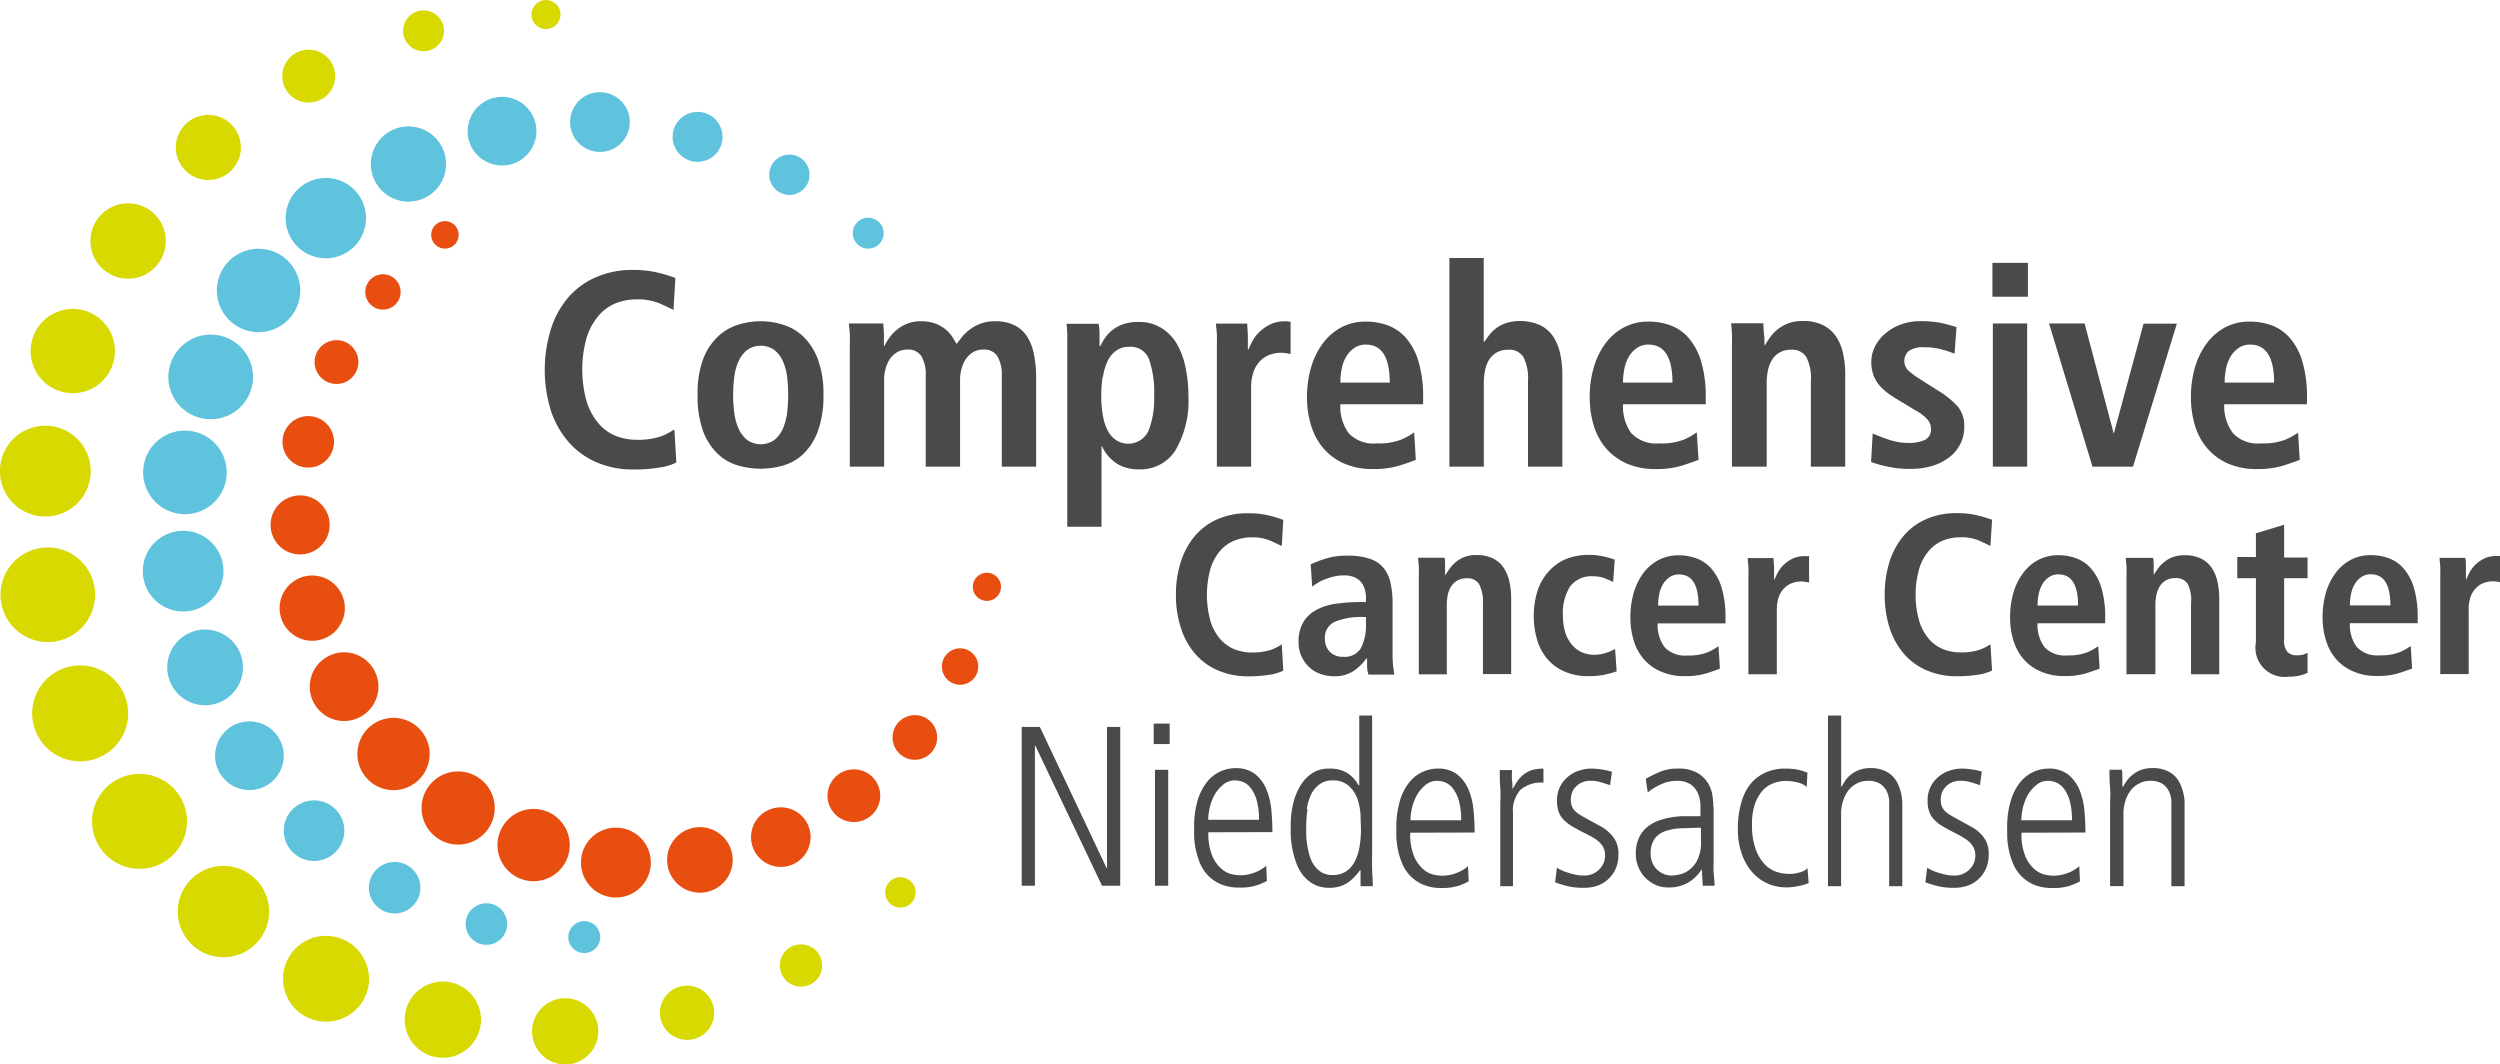 <svg id="Logo-CCC-N" xmlns="http://www.w3.org/2000/svg" viewBox="0 0 291.28 124"><defs><style>.cls-1{fill:#d7d900;}.cls-2{fill:#60c3dd;}.cls-3{fill:#e74e0f;}.cls-4{fill:#4a4a49;}</style></defs><g id="Logo-CCC-N-2" data-name="Logo-CCC-N"><path class="cls-1" d="M600.33,555.23a1.77,1.77,0,1,1,.93-2.31,1.76,1.76,0,0,1-.93,2.31Z" transform="translate(-494.72 -449.63)"/><path class="cls-1" d="M589,564.39a2.46,2.46,0,1,1,1.31-3.23,2.45,2.45,0,0,1-1.31,3.23Z" transform="translate(-494.72 -449.63)"/><path class="cls-1" d="M576,570.54a3.16,3.16,0,1,1,1.68-4.15,3.16,3.16,0,0,1-1.68,4.15Z" transform="translate(-494.72 -449.63)"/><path class="cls-1" d="M562.12,573.33a3.86,3.86,0,1,1,2-5.06,3.87,3.87,0,0,1-2,5.06Z" transform="translate(-494.72 -449.63)"/><path class="cls-1" d="M548.05,572.52a4.44,4.44,0,1,1,2.35-5.83,4.43,4.43,0,0,1-2.35,5.83Z" transform="translate(-494.72 -449.63)"/><path class="cls-1" d="M534.7,568.25a5,5,0,1,1,2.62-6.5,4.95,4.95,0,0,1-2.62,6.5Z" transform="translate(-494.72 -449.63)"/><path class="cls-1" d="M522.82,560.74a5.32,5.32,0,1,1,2.82-7,5.31,5.31,0,0,1-2.82,7Z" transform="translate(-494.72 -449.63)"/><path class="cls-1" d="M513.14,550.42a5.53,5.53,0,1,1,2.93-7.25,5.54,5.54,0,0,1-2.93,7.25Z" transform="translate(-494.72 -449.63)"/><path class="cls-1" d="M506.21,537.91a5.59,5.59,0,1,1,3-7.34,5.59,5.59,0,0,1-3,7.34Z" transform="translate(-494.72 -449.63)"/><path class="cls-1" d="M502.44,524a5.51,5.51,0,1,1,2.92-7.23,5.52,5.52,0,0,1-2.92,7.23Z" transform="translate(-494.72 -449.63)"/><path class="cls-1" d="M502.07,509.39a5.29,5.29,0,1,1,2.8-6.93,5.29,5.29,0,0,1-2.8,6.93Z" transform="translate(-494.72 -449.63)"/><path class="cls-1" d="M505.12,495.05a4.91,4.91,0,1,1,2.6-6.44,4.91,4.91,0,0,1-2.6,6.44Z" transform="translate(-494.72 -449.63)"/><path class="cls-1" d="M511.36,481.75a4.39,4.39,0,1,1,2.33-5.75,4.39,4.39,0,0,1-2.33,5.75Z" transform="translate(-494.72 -449.63)"/><path class="cls-1" d="M520.47,470.3a3.79,3.79,0,1,1,2-5,3.79,3.79,0,0,1-2,5Z" transform="translate(-494.72 -449.63)"/><path class="cls-1" d="M531.9,461.33a3.08,3.08,0,1,1,1.64-4,3.07,3.07,0,0,1-1.64,4Z" transform="translate(-494.72 -449.63)"/><path class="cls-1" d="M545,455.41a2.38,2.38,0,1,1,1.26-3.12,2.37,2.37,0,0,1-1.26,3.12Z" transform="translate(-494.72 -449.63)"/><path class="cls-1" d="M559,452.88a1.69,1.69,0,1,1,.89-2.22,1.7,1.7,0,0,1-.89,2.22Z" transform="translate(-494.72 -449.63)"/><path class="cls-2" d="M562.29,560.13a1.41,1.41,0,1,1,1-2.63,1.41,1.41,0,1,1-1,2.63Z" transform="translate(-494.72 -449.63)"/><path class="cls-2" d="M562.29,560.13l.16-.41a1,1,0,1,1,1.25-.56,1,1,0,0,1-1.25.56l-.16.41-.16.42a1.86,1.86,0,1,0-1.07-2.4,1.85,1.85,0,0,0,1.07,2.4l.16-.42Z" transform="translate(-494.72 -449.63)"/><path class="cls-2" d="M550.68,559.13a2,2,0,1,1,2.55-1.13,2,2,0,0,1-2.55,1.13Z" transform="translate(-494.72 -449.63)"/><path class="cls-2" d="M550.68,559.13l.16-.41a1.53,1.53,0,1,1,2-.88,1.53,1.53,0,0,1-2,.88l-.16.41-.16.42a2.42,2.42,0,1,0-1.39-3.12,2.43,2.43,0,0,0,1.39,3.12l.16-.42Z" transform="translate(-494.72 -449.63)"/><path class="cls-2" d="M539.76,555.44A2.53,2.53,0,1,1,543,554a2.54,2.54,0,0,1-3.28,1.46Z" transform="translate(-494.72 -449.63)"/><path class="cls-2" d="M539.76,555.44l.16-.42a2.09,2.09,0,1,1,2.7-1.2,2.09,2.09,0,0,1-2.7,1.2l-.16.42-.16.41a3,3,0,1,0-1.71-3.84,3,3,0,0,0,1.71,3.84l.16-.41Z" transform="translate(-494.72 -449.63)"/><path class="cls-2" d="M530.18,549.29a3.09,3.09,0,1,1,4-1.78,3.09,3.09,0,0,1-4,1.78Z" transform="translate(-494.72 -449.63)"/><path class="cls-2" d="M530.18,549.29l.15-.41a2.65,2.65,0,1,1,3.42-1.52,2.66,2.66,0,0,1-3.42,1.52l-.15.41-.16.41a3.53,3.53,0,1,0-2-4.56,3.53,3.53,0,0,0,2,4.56l.16-.41Z" transform="translate(-494.72 -449.63)"/><path class="cls-2" d="M522.52,541a3.56,3.56,0,1,1,4.59-2,3.55,3.55,0,0,1-4.59,2Z" transform="translate(-494.72 -449.63)"/><path class="cls-2" d="M522.52,541l.15-.41a3.12,3.12,0,1,1,4-1.79,3.13,3.13,0,0,1-4,1.79l-.15.41-.16.42a4,4,0,1,0-2.31-5.18,4,4,0,0,0,2.31,5.18l.16-.42Z" transform="translate(-494.72 -449.63)"/><path class="cls-2" d="M517.19,531.1a4,4,0,1,1,5.13-2.29,4,4,0,0,1-5.13,2.29Z" transform="translate(-494.72 -449.63)"/><path class="cls-2" d="M517.19,531.1l.16-.42a3.52,3.52,0,1,1,4.56-2,3.53,3.53,0,0,1-4.56,2l-.16.42-.15.41a4.41,4.41,0,1,0-2.54-5.7,4.42,4.42,0,0,0,2.54,5.7l.15-.41Z" transform="translate(-494.72 -449.63)"/><path class="cls-2" d="M514.53,520.15a4.26,4.26,0,1,1,5.5-2.45,4.26,4.26,0,0,1-5.5,2.45Z" transform="translate(-494.72 -449.63)"/><path class="cls-2" d="M514.53,520.15l.16-.41a3.82,3.82,0,1,1,2.92-.08,3.81,3.81,0,0,1-2.92.08l-.16.41-.16.41a4.7,4.7,0,1,0-2.7-6.07,4.7,4.7,0,0,0,2.7,6.07l.16-.41Z" transform="translate(-494.72 -449.63)"/><path class="cls-2" d="M514.69,508.81a4.43,4.43,0,1,1,5.73-2.55,4.43,4.43,0,0,1-5.73,2.55Z" transform="translate(-494.72 -449.63)"/><path class="cls-2" d="M514.69,508.81l.16-.42a4,4,0,0,1-2.22-2.1,4,4,0,0,1,5.08-5.35,4,4,0,0,1-2.86,7.45l-.16.42-.16.41a4.87,4.87,0,1,0-2.81-6.3,4.88,4.88,0,0,0,2.81,6.3l.16-.41Z" transform="translate(-494.72 -449.63)"/><path class="cls-2" d="M517.66,497.74a4.49,4.49,0,1,1,5.8-2.58,4.5,4.5,0,0,1-5.8,2.58Z" transform="translate(-494.72 -449.63)"/><path class="cls-2" d="M517.66,497.74l.16-.42a4,4,0,1,1,3.1-.08,4.05,4.05,0,0,1-3.1.08l-.16.42-.15.41a4.93,4.93,0,1,0-2.84-6.37,4.91,4.91,0,0,0,2.84,6.37l.15-.41Z" transform="translate(-494.72 -449.63)"/><path class="cls-2" d="M523.25,487.59a4.42,4.42,0,1,1,5.72-2.54,4.42,4.42,0,0,1-5.72,2.54Z" transform="translate(-494.72 -449.63)"/><path class="cls-2" d="M523.25,487.59l.16-.41a4,4,0,1,1,5.06-5.33,4,4,0,0,1-2,5.25,4,4,0,0,1-3.05.08l-.16.41-.16.42a4.86,4.86,0,1,0-2.79-6.29,4.87,4.87,0,0,0,2.79,6.29l.16-.42Z" transform="translate(-494.72 -449.63)"/><path class="cls-2" d="M531.15,479a4.24,4.24,0,1,1,5.48-2.44,4.23,4.23,0,0,1-5.48,2.44Z" transform="translate(-494.72 -449.63)"/><path class="cls-2" d="M531.15,479l.16-.41a3.8,3.8,0,0,1,2.72-7.09,3.8,3.8,0,0,1-2.72,7.09l-.16.41-.15.41a4.68,4.68,0,1,0-2.7-6,4.67,4.67,0,0,0,2.7,6l.15-.41Z" transform="translate(-494.72 -449.63)"/><path class="cls-2" d="M540.9,472.42a3.94,3.94,0,1,1,5.09-2.27,3.94,3.94,0,0,1-5.09,2.27Z" transform="translate(-494.72 -449.63)"/><path class="cls-2" d="M540.9,472.42l.15-.42a3.49,3.49,0,1,1,4.52-2,3.5,3.5,0,0,1-4.52,2l-.15.42-.16.41a4.38,4.38,0,1,0-2.52-5.66,4.38,4.38,0,0,0,2.52,5.66l.16-.41Z" transform="translate(-494.72 -449.63)"/><path class="cls-2" d="M551.91,468.22a3.51,3.51,0,1,1,4.54-2,3.52,3.52,0,0,1-4.54,2Z" transform="translate(-494.72 -449.63)"/><path class="cls-2" d="M551.91,468.22l.16-.41a3.07,3.07,0,1,1,4-1.77,3.07,3.07,0,0,1-4,1.77l-.16.41-.16.41a4,4,0,1,0-2.28-5.11,3.95,3.95,0,0,0,2.28,5.11l.16-.41Z" transform="translate(-494.72 -449.63)"/><path class="cls-2" d="M563.53,466.69a3,3,0,1,1,3.93-1.75,3,3,0,0,1-3.93,1.75Z" transform="translate(-494.72 -449.63)"/><path class="cls-2" d="M563.53,466.69l.16-.41a2.6,2.6,0,1,1,3.35-1.49,2.6,2.6,0,0,1-3.35,1.49l-.16.41-.16.41a3.48,3.48,0,1,0-2-4.49,3.48,3.48,0,0,0,2,4.49l.16-.41Z" transform="translate(-494.72 -449.63)"/><path class="cls-2" d="M575.12,467.89a2.47,2.47,0,1,1,3.19-1.42,2.48,2.48,0,0,1-3.19,1.42Z" transform="translate(-494.72 -449.63)"/><path class="cls-2" d="M575.12,467.89l.16-.42a2,2,0,1,1,2.62-1.16,2,2,0,0,1-2.62,1.16l-.16.42-.16.41a2.91,2.91,0,1,0-1.68-3.77A2.91,2.91,0,0,0,575,468.3l.16-.41Z" transform="translate(-494.72 -449.63)"/><path class="cls-2" d="M586,471.76a1.91,1.91,0,1,1,2.47-1.09,1.91,1.91,0,0,1-2.47,1.09Z" transform="translate(-494.72 -449.63)"/><path class="cls-2" d="M586,471.76l.16-.41a1.47,1.47,0,1,1,1.89-.84,1.47,1.47,0,0,1-1.89.84l-.16.41-.16.42a2.35,2.35,0,1,0-1.35-3,2.35,2.35,0,0,0,1.35,3l.16-.42Z" transform="translate(-494.72 -449.63)"/><path class="cls-2" d="M595.43,478.08a1.36,1.36,0,1,1,1.75-.78,1.36,1.36,0,0,1-1.75.78Z" transform="translate(-494.72 -449.63)"/><path class="cls-2" d="M595.43,478.08l.16-.42a.91.91,0,1,1,1.18-.52.92.92,0,0,1-1.18.52l-.16.42-.16.41a1.8,1.8,0,0,0,1.29-3.36,1.8,1.8,0,1,0-1.29,3.36l.16-.41Z" transform="translate(-494.72 -449.63)"/><path class="cls-3" d="M610.73,518.64a1.2,1.2,0,1,1-2-1.28,1.2,1.2,0,0,1,2,1.28Z" transform="translate(-494.72 -449.63)"/><path class="cls-3" d="M610.73,518.64l-.38-.24a.75.75,0,0,1-1.05.24.76.76,0,1,1,1.05-.24l.38.24.37.23a1.64,1.64,0,1,0-2.27.52,1.65,1.65,0,0,0,2.27-.52l-.37-.23Z" transform="translate(-494.72 -449.63)"/><path class="cls-3" d="M608,528.18a1.68,1.68,0,1,1-.53-2.32,1.68,1.68,0,0,1,.53,2.32Z" transform="translate(-494.72 -449.63)"/><path class="cls-3" d="M608,528.18l-.37-.24a1.24,1.24,0,1,1-.39-1.7,1.25,1.25,0,0,1,.39,1.7l.37.24.38.23a2.12,2.12,0,1,0-2.92.68,2.11,2.11,0,0,0,2.92-.68l-.38-.23Z" transform="translate(-494.72 -449.63)"/><path class="cls-3" d="M603.14,536.7a2.16,2.16,0,1,1-.68-3,2.16,2.16,0,0,1,.68,3Z" transform="translate(-494.72 -449.63)"/><path class="cls-3" d="M603.14,536.7l-.37-.23a1.72,1.72,0,1,1-.55-2.37,1.73,1.73,0,0,1,.55,2.37l.37.23.38.23a2.6,2.6,0,1,0-3.58.83,2.6,2.6,0,0,0,3.58-.83l-.38-.23Z" transform="translate(-494.72 -449.63)"/><path class="cls-3" d="M596.45,543.71a2.63,2.63,0,1,1-.84-3.62,2.63,2.63,0,0,1,.84,3.62Z" transform="translate(-494.72 -449.63)"/><path class="cls-3" d="M596.45,543.71l-.38-.23a2.19,2.19,0,1,1-.69-3,2.19,2.19,0,0,1,.69,3l.38.23.37.24a3.07,3.07,0,1,0-4.23,1,3.08,3.08,0,0,0,4.23-1l-.37-.24Z" transform="translate(-494.72 -449.63)"/><path class="cls-3" d="M588.27,548.77a3,3,0,1,1-1-4.18,3,3,0,0,1,1,4.18Z" transform="translate(-494.72 -449.63)"/><path class="cls-3" d="M588.27,548.77l-.38-.24a2.59,2.59,0,1,1-.82-3.56,2.59,2.59,0,0,1,.82,3.56l.38.24.37.23a3.47,3.47,0,1,0-4.78,1.11,3.47,3.47,0,0,0,4.78-1.11l-.37-.23Z" transform="translate(-494.72 -449.63)"/><path class="cls-3" d="M579.13,551.61a3.38,3.38,0,1,1-1.07-4.66,3.37,3.37,0,0,1,1.07,4.66Z" transform="translate(-494.72 -449.63)"/><path class="cls-3" d="M579.13,551.61l-.37-.24a2.94,2.94,0,1,1-.94-4,2.95,2.95,0,0,1,.94,4l.37.24.38.23a3.82,3.82,0,1,0-5.27,1.22,3.83,3.83,0,0,0,5.27-1.22l-.38-.23Z" transform="translate(-494.72 -449.63)"/><path class="cls-3" d="M569.55,552.06a3.63,3.63,0,1,1-1.15-5,3.63,3.63,0,0,1,1.15,5Z" transform="translate(-494.72 -449.63)"/><path class="cls-3" d="M569.55,552.06l-.37-.24a3.18,3.18,0,1,1-1-4.39,3.19,3.19,0,0,1,1,4.39l.37.24.38.23a4.07,4.07,0,1,0-5.61,1.29,4.07,4.07,0,0,0,5.61-1.29l-.38-.23Z" transform="translate(-494.72 -449.63)"/><path class="cls-3" d="M560.1,550.08a3.77,3.77,0,1,1-1.2-5.2,3.77,3.77,0,0,1,1.2,5.2Z" transform="translate(-494.72 -449.63)"/><path class="cls-3" d="M560.1,550.08l-.38-.23a3.33,3.33,0,1,1-1.06-4.6,3.33,3.33,0,0,1,1.06,4.6l.38.23.37.23a4.21,4.21,0,1,0-5.81,1.35,4.21,4.21,0,0,0,5.81-1.35l-.37-.23Z" transform="translate(-494.72 -449.63)"/><path class="cls-3" d="M551.33,545.79a3.82,3.82,0,1,1-1.21-5.26,3.81,3.81,0,0,1,1.21,5.26Z" transform="translate(-494.72 -449.63)"/><path class="cls-3" d="M551.33,545.79l-.38-.23a3.37,3.37,0,1,1-1.07-4.65,3.37,3.37,0,0,1,1.07,4.65l.38.23.38.24a4.26,4.26,0,1,0-5.88,1.35,4.26,4.26,0,0,0,5.88-1.35l-.38-.24Z" transform="translate(-494.72 -449.63)"/><path class="cls-3" d="M543.76,539.48a3.76,3.76,0,1,1-1.2-5.19,3.77,3.77,0,0,1,1.2,5.19Z" transform="translate(-494.72 -449.63)"/><path class="cls-3" d="M543.76,539.48l-.37-.24a3.32,3.32,0,1,1-1.06-4.58,3.33,3.33,0,0,1,1.06,4.58l.37.24.38.23a4.21,4.21,0,1,0-5.8,1.34,4.21,4.21,0,0,0,5.8-1.34l-.38-.23Z" transform="translate(-494.72 -449.63)"/><path class="cls-3" d="M537.85,531.47a3.61,3.61,0,1,1-1.14-5,3.6,3.6,0,0,1,1.14,5Z" transform="translate(-494.72 -449.63)"/><path class="cls-3" d="M537.85,531.47l-.37-.23a3.16,3.16,0,1,1-1-4.36,3.17,3.17,0,0,1,1,4.36l.37.23.38.24a4,4,0,1,0-5.58,1.29,4,4,0,0,0,5.58-1.29l-.38-.24Z" transform="translate(-494.72 -449.63)"/><path class="cls-3" d="M533.94,522.27a3.35,3.35,0,1,1-1.06-4.63,3.35,3.35,0,0,1,1.06,4.63Z" transform="translate(-494.72 -449.63)"/><path class="cls-3" d="M533.94,522.27l-.37-.24a2.91,2.91,0,1,1-.93-4,2.92,2.92,0,0,1,.93,4l.37.24.38.23a3.8,3.8,0,1,0-5.23,1.21,3.79,3.79,0,0,0,5.23-1.21l-.38-.23Z" transform="translate(-494.72 -449.63)"/><path class="cls-3" d="M532.22,512.38a3,3,0,1,1-1-4.12,3,3,0,0,1,1,4.12Z" transform="translate(-494.72 -449.63)"/><path class="cls-3" d="M532.22,512.38l-.37-.23a2.55,2.55,0,1,1-.81-3.52,2.57,2.57,0,0,1,.81,3.52l.37.23.38.24a3.44,3.44,0,1,0-4.73,1.09,3.45,3.45,0,0,0,4.73-1.09l-.38-.24Z" transform="translate(-494.72 -449.63)"/><path class="cls-3" d="M532.84,502.42a2.59,2.59,0,1,1-.83-3.57,2.59,2.59,0,0,1,.83,3.57Z" transform="translate(-494.72 -449.63)"/><path class="cls-3" d="M532.84,502.42l-.38-.24a2.14,2.14,0,1,1-.68-2.95,2.14,2.14,0,0,1,.68,2.95l.38.24.37.23a3,3,0,1,0-4.17,1,3,3,0,0,0,4.17-1l-.37-.23Z" transform="translate(-494.72 -449.63)"/><path class="cls-3" d="M535.72,492.93a2.1,2.1,0,1,1-.67-2.9,2.1,2.1,0,0,1,.67,2.9Z" transform="translate(-494.72 -449.63)"/><path class="cls-3" d="M535.72,492.93l-.38-.23a1.66,1.66,0,1,1-.53-2.3,1.66,1.66,0,0,1,.53,2.3l.38.23.37.23a2.55,2.55,0,1,0-3.51.82,2.54,2.54,0,0,0,3.51-.82l-.37-.23Z" transform="translate(-494.72 -449.63)"/><path class="cls-3" d="M540.72,484.5a1.63,1.63,0,1,1-.52-2.24,1.62,1.62,0,0,1,.52,2.24Z" transform="translate(-494.72 -449.63)"/><path class="cls-3" d="M540.72,484.5l-.38-.24a1.18,1.18,0,1,1-.37-1.63,1.19,1.19,0,0,1,.37,1.63l.38.24.37.23a2.06,2.06,0,1,0-2.85.66,2.07,2.07,0,0,0,2.85-.66l-.37-.23Z" transform="translate(-494.72 -449.63)"/><path class="cls-3" d="M547.53,477.61a1.15,1.15,0,1,1-.37-1.59,1.15,1.15,0,0,1,.37,1.59Z" transform="translate(-494.72 -449.63)"/><path class="cls-3" d="M547.53,477.61l-.37-.23a.71.71,0,0,1-1,.22.7.7,0,0,1-.23-1,.71.71,0,0,1,1-.22.72.72,0,0,1,.23,1l.37.23.38.24a1.6,1.6,0,1,0-2.2.5,1.6,1.6,0,0,0,2.2-.5l-.38-.24Z" transform="translate(-494.72 -449.63)"/><path class="cls-4" d="M573.19,499.71a6.13,6.13,0,0,1-1.72.84,8.34,8.34,0,0,1-2.55.32,6.66,6.66,0,0,1-2.45-.45,5.23,5.23,0,0,1-2-1.44,7.32,7.32,0,0,1-1.39-2.54,13.78,13.78,0,0,1,0-7.5,7.32,7.32,0,0,1,1.39-2.54,5.23,5.23,0,0,1,2-1.44,6.66,6.66,0,0,1,2.45-.45,6.49,6.49,0,0,1,2.6.45c.68.3,1.24.56,1.67.78l.22-3.72a14.85,14.85,0,0,0-1.95-.6,12.18,12.18,0,0,0-3.06-.34A10.4,10.4,0,0,0,564,482a8.84,8.84,0,0,0-3.2,2.44,10.65,10.65,0,0,0-1.94,3.69,16.13,16.13,0,0,0,0,9.2,10.58,10.58,0,0,0,2,3.67,9.07,9.07,0,0,0,3.24,2.44,10.65,10.65,0,0,0,4.53.89,17.49,17.49,0,0,0,2.89-.22,6.42,6.42,0,0,0,2-.59l-.22-3.78Zm7.08-6.15a6.28,6.28,0,0,1,.5-1.84,3.58,3.58,0,0,1,1-1.31,2.76,2.76,0,0,1,3.17,0,3.43,3.43,0,0,1,1,1.31,6.61,6.61,0,0,1,.49,1.84,17.91,17.91,0,0,1,0,4.14,6.85,6.85,0,0,1-.49,1.86,3.43,3.43,0,0,1-1,1.33,2.76,2.76,0,0,1-3.17,0,3.57,3.57,0,0,1-1-1.33,6.51,6.51,0,0,1-.5-1.86,16.55,16.55,0,0,1,0-4.14Zm-3.61,6.36a7,7,0,0,0,1.74,2.64,5.71,5.71,0,0,0,2.37,1.32,9.39,9.39,0,0,0,5.15,0,5.61,5.61,0,0,0,2.36-1.32,7.11,7.11,0,0,0,1.71-2.64,11.77,11.77,0,0,0,.67-4.29,11.4,11.4,0,0,0-.67-4.2,7.1,7.1,0,0,0-1.71-2.62,5.93,5.93,0,0,0-2.36-1.36,8.7,8.7,0,0,0-5.15,0,6,6,0,0,0-2.37,1.36,7,7,0,0,0-1.74,2.62,11.42,11.42,0,0,0-.66,4.2,11.79,11.79,0,0,0,.66,4.29ZM593.73,504h4V493.89a4.91,4.91,0,0,1,.18-1.33,3.78,3.78,0,0,1,.51-1.13,2.76,2.76,0,0,1,.85-.78,2.32,2.32,0,0,1,1.18-.29,1.79,1.79,0,0,1,1.63.78,4.36,4.36,0,0,1,.5,2.33V504h4V493.89a4.91,4.91,0,0,1,.18-1.33,3.56,3.56,0,0,1,.52-1.13,2.61,2.61,0,0,1,.84-.78,2.34,2.34,0,0,1,1.18-.29,1.79,1.79,0,0,1,1.63.78,4.26,4.26,0,0,1,.51,2.33V504h4V493.69a13.63,13.63,0,0,0-.25-2.75,5.83,5.83,0,0,0-.79-2.08,3.77,3.77,0,0,0-1.47-1.33,5.06,5.06,0,0,0-2.28-.47,4.68,4.68,0,0,0-1.63.26,4.78,4.78,0,0,0-1.23.65,5.09,5.09,0,0,0-.93.85c-.25.32-.48.61-.68.89-.12-.21-.29-.48-.48-.79a3.83,3.83,0,0,0-.76-.87,4.44,4.44,0,0,0-1.18-.7,4.84,4.84,0,0,0-1.78-.29,4,4,0,0,0-1.55.28,4.35,4.35,0,0,0-1.18.68,4.51,4.51,0,0,0-.88.92,6,6,0,0,0-.6,1h-.06c0-.43,0-.87,0-1.31s-.06-.88-.08-1.31h-4c0,.3.07.68.1,1.13s0,1,0,1.59V504Zm25.33,7h4v-9.38h.06a4.69,4.69,0,0,0,.6,1,5.2,5.2,0,0,0,.89.86,4.17,4.17,0,0,0,1.21.61,5.26,5.26,0,0,0,1.61.23,4.84,4.84,0,0,0,4.25-2.23,11.42,11.42,0,0,0,1.5-6.38,15.25,15.25,0,0,0-.34-3.3,8.89,8.89,0,0,0-1-2.71,5.47,5.47,0,0,0-1.81-1.86,4.92,4.92,0,0,0-2.67-.7,5.45,5.45,0,0,0-1.7.24,4.4,4.4,0,0,0-1.26.65,4.07,4.07,0,0,0-.89.92,6,6,0,0,0-.58,1h-.1c0-.56,0-1.07,0-1.54a8.89,8.89,0,0,0-.1-1.05h-3.75q.06.45.09,1.2c0,.49,0,1,0,1.65V511Zm4.17-17.47a6.78,6.78,0,0,1,.53-1.81,3.21,3.21,0,0,1,1-1.23,2.46,2.46,0,0,1,1.49-.45,2.29,2.29,0,0,1,2.34,1.42,11.91,11.91,0,0,1,.6,4.37,10.05,10.05,0,0,1-.66,4,2.6,2.6,0,0,1-3.77,1.08,3,3,0,0,1-1-1.16,6.07,6.07,0,0,1-.55-1.76,13,13,0,0,1-.18-2.25,14,14,0,0,1,.16-2.2ZM636.49,504h4v-9.12a5.56,5.56,0,0,1,.31-2,3.43,3.43,0,0,1,.81-1.26,3.1,3.1,0,0,1,1.12-.68,3.79,3.79,0,0,1,1.23-.21,4.63,4.63,0,0,1,1.13.16v-3.75l-.33-.07a1.83,1.83,0,0,0-.35,0,3.71,3.71,0,0,0-1.65.34,4.58,4.58,0,0,0-1.23.83,4.17,4.17,0,0,0-.84,1.06,9.34,9.34,0,0,0-.52,1.07h-.06c0-.49,0-1,0-1.52s-.06-1-.08-1.52h-3.63c0,.37.08.79.1,1.26s0,1,0,1.49V504Zm23-4a7.75,7.75,0,0,1-1.54.86,7.24,7.24,0,0,1-2.83.43,3.94,3.94,0,0,1-3.28-1.21,5.26,5.26,0,0,1-.95-3.35h9.64V496a14.3,14.3,0,0,0-.54-4.26,7.36,7.36,0,0,0-1.45-2.73,5.29,5.29,0,0,0-2.12-1.47,7.44,7.44,0,0,0-2.56-.44,6,6,0,0,0-2.88.68,6.43,6.43,0,0,0-2.15,1.88,8.8,8.8,0,0,0-1.36,2.8,12.34,12.34,0,0,0-.47,3.47,11,11,0,0,0,.46,3.21,7.38,7.38,0,0,0,1.39,2.65,6.73,6.73,0,0,0,2.39,1.81,8.15,8.15,0,0,0,3.46.68,10.1,10.1,0,0,0,3.09-.41q1.25-.4,1.89-.66l-.19-3.17Zm-8.6-5.79a8.09,8.09,0,0,1,.16-1.62,4.15,4.15,0,0,1,.53-1.42,3.22,3.22,0,0,1,.94-1,2.3,2.3,0,0,1,1.34-.39c1.86,0,2.78,1.48,2.78,4.43ZM663.6,504h4v-9.7a7.49,7.49,0,0,1,.15-1.53,3.69,3.69,0,0,1,.48-1.24,2.47,2.47,0,0,1,.89-.84,2.64,2.64,0,0,1,1.33-.31,1.92,1.92,0,0,1,1.76.84,5.37,5.37,0,0,1,.54,2.78v10h4V493.24a10.72,10.72,0,0,0-.25-2.38,5.87,5.87,0,0,0-.8-2,3.9,3.9,0,0,0-1.53-1.34,5.77,5.77,0,0,0-3.94-.26,4.13,4.13,0,0,0-1.15.58,4.31,4.31,0,0,0-.81.78c-.21.28-.41.55-.58.81h-.1v-9.74h-4V504Zm28.82-4a7.63,7.63,0,0,1-1.53.86,7.27,7.27,0,0,1-2.83.43,4,4,0,0,1-3.29-1.21,5.32,5.32,0,0,1-.95-3.35h9.64V496a14.3,14.3,0,0,0-.54-4.26,7.36,7.36,0,0,0-1.45-2.73,5.22,5.22,0,0,0-2.12-1.47,7.44,7.44,0,0,0-2.56-.44,6,6,0,0,0-2.87.68,6.46,6.46,0,0,0-2.16,1.88,8.78,8.78,0,0,0-1.35,2.8,12,12,0,0,0-.47,3.47,11.32,11.32,0,0,0,.45,3.21,7.38,7.38,0,0,0,1.39,2.65,6.82,6.82,0,0,0,2.39,1.81,8.2,8.2,0,0,0,3.47.68,10.07,10.07,0,0,0,3.08-.41c.83-.27,1.47-.49,1.9-.66l-.2-3.17Zm-8.6-5.79a8.09,8.09,0,0,1,.16-1.62,4.6,4.6,0,0,1,.53-1.42,3.22,3.22,0,0,1,.94-1,2.32,2.32,0,0,1,1.34-.39q2.79,0,2.79,4.43ZM696.56,504h4v-9.7a7.49,7.49,0,0,1,.15-1.53,3.7,3.7,0,0,1,.49-1.24,2.32,2.32,0,0,1,.89-.84,2.58,2.58,0,0,1,1.32-.31,1.92,1.92,0,0,1,1.76.84,5.37,5.37,0,0,1,.54,2.78v10h4V493.24a11.36,11.36,0,0,0-.24-2.38,5.69,5.69,0,0,0-.81-2,3.94,3.94,0,0,0-1.52-1.34,5.07,5.07,0,0,0-2.35-.49,4.8,4.8,0,0,0-1.76.29,4.73,4.73,0,0,0-1.25.73,4.83,4.83,0,0,0-.85.92c-.23.33-.42.62-.57.88h-.06c0-.44,0-.86-.05-1.28s-.06-.85-.08-1.28h-3.76c.05.37.08.79.1,1.26s0,1,0,1.49V504Zm16.15-.55a12.94,12.94,0,0,0,1.86.53,12.09,12.09,0,0,0,2.76.28,8.47,8.47,0,0,0,2.49-.34,6.09,6.09,0,0,0,2-1,4.45,4.45,0,0,0,1.29-1.54,4.33,4.33,0,0,0,.47-2.07,3.5,3.5,0,0,0-.77-2.33,10.27,10.27,0,0,0-2.33-1.87l-2-1.27a9.61,9.61,0,0,1-1.37-1,1.55,1.55,0,0,1,0-2.31,2.8,2.8,0,0,1,1.76-.44,7.62,7.62,0,0,1,2,.23,13.93,13.93,0,0,1,1.58.52l.23-3.11-1.41-.39a11.37,11.37,0,0,0-2.77-.29,6.48,6.48,0,0,0-2.39.42,5.78,5.78,0,0,0-1.81,1.09,4.71,4.71,0,0,0-1.15,1.5,3.89,3.89,0,0,0-.4,1.71,4.41,4.41,0,0,0,.3,1.7,4,4,0,0,0,.83,1.26,6.34,6.34,0,0,0,1.13.94c.41.27.83.54,1.26.79l1.65,1a4.73,4.73,0,0,1,1.44,1.13,1.64,1.64,0,0,1,.34,1,1.32,1.32,0,0,1-.74,1.31,4.56,4.56,0,0,1-1.85.34,7.56,7.56,0,0,1-1.36-.13,8.88,8.88,0,0,1-1.19-.33c-.37-.12-.69-.25-1-.37l-.65-.27-.19,3.33Zm14.2.55h4V487.32h-4V504Zm-.07-19.8H731v-3.94h-4.14v3.94ZM738.52,504h4.72l5.11-16.66h-3.88L741,500.16H741l-3.4-12.84h-4.14L738.52,504Zm24-4a7.93,7.93,0,0,1-1.53.86,7.33,7.33,0,0,1-2.84.43,3.94,3.94,0,0,1-3.28-1.21,5.26,5.26,0,0,1-1-3.35h9.64V496a14.3,14.3,0,0,0-.54-4.26,7.36,7.36,0,0,0-1.45-2.73,5.22,5.22,0,0,0-2.12-1.47,7.44,7.44,0,0,0-2.56-.44,6,6,0,0,0-2.88.68,6.53,6.53,0,0,0-2.15,1.88,9,9,0,0,0-1.36,2.8,12.34,12.34,0,0,0-.46,3.47,11.32,11.32,0,0,0,.45,3.21,7.38,7.38,0,0,0,1.39,2.65,6.73,6.73,0,0,0,2.39,1.81,8.18,8.18,0,0,0,3.46.68,10.1,10.1,0,0,0,3.09-.41c.83-.27,1.46-.49,1.9-.66l-.2-3.17Zm-8.6-5.79a8.09,8.09,0,0,1,.16-1.62,4.36,4.36,0,0,1,.53-1.42,3.22,3.22,0,0,1,.94-1,2.32,2.32,0,0,1,1.34-.39q2.79,0,2.79,4.43Z" transform="translate(-494.72 -449.63)"/><path class="cls-4" d="M613.76,552.83h1.54V536.51h.05l7.77,16.32h2.12v-18.5H623.7v16.44h-.05l-7.77-16.44h-2.12v18.5Zm15.37-16.51H631v-2.38h-1.86v2.38Zm.16,16.51h1.54V539.32h-1.54v13.51Zm6.2-7.68a6.73,6.73,0,0,1,.19-1.46,5.41,5.41,0,0,1,.57-1.48,4.21,4.21,0,0,1,1-1.17,2.06,2.06,0,0,1,1.37-.48,2.46,2.46,0,0,1,1,.21,2.27,2.27,0,0,1,.88.75,4.05,4.05,0,0,1,.65,1.4,8.12,8.12,0,0,1,.26,2.23Zm7.48,1.43q0-1.22-.12-2.55a8.26,8.26,0,0,0-.57-2.41,4.55,4.55,0,0,0-1.31-1.79,3.62,3.62,0,0,0-2.32-.7,4.23,4.23,0,0,0-3.26,1.56,6.49,6.49,0,0,0-1.12,2.15,10.85,10.85,0,0,0-.42,3.24c0,.23,0,.55,0,1a9.52,9.52,0,0,0,.63,3,4.88,4.88,0,0,0,.9,1.46,4.59,4.59,0,0,0,1.5,1.08,5.36,5.36,0,0,0,2.24.42,6.12,6.12,0,0,0,2-.25,7.53,7.53,0,0,0,1.21-.52l-.08-1.77a4.31,4.31,0,0,1-1.42.82,4.75,4.75,0,0,1-1.5.29c-.16,0-.45,0-.86-.08a2.73,2.73,0,0,1-1.27-.54,4,4,0,0,1-1.17-1.49,6.62,6.62,0,0,1-.52-2.9Zm4-2.68a6.43,6.43,0,0,1,.53-1.75,3.17,3.17,0,0,1,1-1.16,2.36,2.36,0,0,1,1.46-.43,2.67,2.67,0,0,1,1.92.64,3.66,3.66,0,0,1,1,1.52,7.21,7.21,0,0,1,.36,1.87c0,.66.05,1.2.05,1.64a12,12,0,0,1-.16,2,6.12,6.12,0,0,1-.53,1.71,3.19,3.19,0,0,1-1,1.19,2.8,2.8,0,0,1-1.63.45,2.41,2.41,0,0,1-1.3-.33,2.94,2.94,0,0,1-.87-.85,3.87,3.87,0,0,1-.52-1.15,12.39,12.39,0,0,1-.27-1.26,10.17,10.17,0,0,1-.1-1.14c0-.35,0-.61,0-.78a14.83,14.83,0,0,1,.15-2.18ZM654.63,533h-1.54v8.12H653a4,4,0,0,0-1.32-1.44,3.93,3.93,0,0,0-2.1-.5,3.44,3.44,0,0,0-2.13.65,4.7,4.7,0,0,0-1.38,1.62,7.32,7.32,0,0,0-.74,2.09,10.74,10.74,0,0,0-.23,2.08c0,.32,0,.72,0,1.21a11.41,11.41,0,0,0,.17,1.56,10,10,0,0,0,.44,1.67,5.36,5.36,0,0,0,.79,1.5,4.12,4.12,0,0,0,1.28,1.09,3.8,3.8,0,0,0,1.85.42,3.87,3.87,0,0,0,1.13-.15,3.61,3.61,0,0,0,.9-.39,4.14,4.14,0,0,0,.78-.64,9.19,9.19,0,0,0,.74-.86h.06v1.85h1.43c0-.58-.06-1.21-.08-1.88s0-1.53,0-2.59V533Zm4.43,12.2a6.68,6.68,0,0,1,.18-1.46,6.14,6.14,0,0,1,.57-1.48,4.24,4.24,0,0,1,1-1.17,2,2,0,0,1,1.36-.48,2.46,2.46,0,0,1,1,.21,2.3,2.3,0,0,1,.89.75,4.45,4.45,0,0,1,.65,1.4,8.16,8.16,0,0,1,.25,2.23Zm7.47,1.43q0-1.22-.12-2.55a8.26,8.26,0,0,0-.57-2.41,4.46,4.46,0,0,0-1.31-1.79,3.61,3.61,0,0,0-2.32-.7,4.29,4.29,0,0,0-1.71.37,4.34,4.34,0,0,0-1.55,1.19,6.3,6.3,0,0,0-1.11,2.15,10.82,10.82,0,0,0-.43,3.24c0,.23,0,.55,0,1a11.66,11.66,0,0,0,.17,1.41,8,8,0,0,0,.47,1.59,4.69,4.69,0,0,0,.9,1.46,4.59,4.59,0,0,0,1.5,1.08,5.33,5.33,0,0,0,2.24.42,6,6,0,0,0,1.94-.25,7.53,7.53,0,0,0,1.21-.52l-.08-1.77a4.21,4.21,0,0,1-1.42.82,4.65,4.65,0,0,1-1.5.29c-.15,0-.44,0-.86-.08a2.78,2.78,0,0,1-1.27-.54,4.12,4.12,0,0,1-1.17-1.49,6.64,6.64,0,0,1-.51-2.9Zm2.89,6.25H671v-8.5a3.68,3.68,0,0,1,.86-2.72,3.72,3.72,0,0,1,2.69-.84v-1.64a5.87,5.87,0,0,0-1,.09,3.35,3.35,0,0,0-.94.35,3.45,3.45,0,0,0-.85.71,6.34,6.34,0,0,0-.76,1.18h-.06c0-.28,0-.61-.05-1s0-.76,0-1.16h-1.43c0,.7,0,1.4.06,2.09s0,1.39,0,2.09v9.33Zm13.18-13.3a7.44,7.44,0,0,0-1.09-.27,8.6,8.6,0,0,0-1.41-.13,4.55,4.55,0,0,0-1.39.23,3.83,3.83,0,0,0-1.27.69,3.61,3.61,0,0,0-.94,1.16,3.48,3.48,0,0,0-.37,1.66,4,4,0,0,0,.17,1.23,2.45,2.45,0,0,0,.56.94,4.37,4.37,0,0,0,1,.8c.41.24.89.51,1.46.79.39.2.74.38,1.05.56a3.59,3.59,0,0,1,.75.57,2,2,0,0,1,.45.66,2,2,0,0,1,.16.84,2.26,2.26,0,0,1-.69,1.63,2.4,2.4,0,0,1-1.8.7,4.49,4.49,0,0,1-1-.11c-.31-.07-.61-.15-.88-.24a4.69,4.69,0,0,1-.75-.29,2.25,2.25,0,0,1-.49-.29l-.21,1.72c.41.15.87.29,1.38.43a8,8,0,0,0,2,.21,4.76,4.76,0,0,0,1.58-.26,3.63,3.63,0,0,0,1.27-.79,3.57,3.57,0,0,0,.85-1.23,4.21,4.21,0,0,0,.3-1.64,3.31,3.31,0,0,0-.25-1.38,3.39,3.39,0,0,0-.69-1,4.67,4.67,0,0,0-1-.79l-1.3-.71c-.46-.25-.84-.46-1.14-.64a3,3,0,0,1-.7-.53,1.61,1.61,0,0,1-.36-.57,2.39,2.39,0,0,1-.11-.78,2.5,2.5,0,0,1,.13-.73,1.9,1.9,0,0,1,.43-.7,2.21,2.21,0,0,1,.71-.52,2.5,2.5,0,0,1,1-.2,4,4,0,0,1,1.19.16c.35.1.72.22,1.11.35l.22-1.54Zm10.31,8.08a4.71,4.71,0,0,1-.43,2.18,3.32,3.32,0,0,1-1,1.19,3,3,0,0,1-1.13.5,5,5,0,0,1-.82.11,2.41,2.41,0,0,1-1.07-.23,2.57,2.57,0,0,1-.79-.58,2.36,2.36,0,0,1-.47-.81,2.51,2.51,0,0,1-.16-.87,3,3,0,0,1,.46-1.78,2.58,2.58,0,0,1,1.27-.91,6.5,6.5,0,0,1,1.87-.33c.71,0,1.46-.06,2.26-.06v1.59Zm1.43-4c0-.25,0-.62-.07-1.11a3.92,3.92,0,0,0-.45-1.5,3.55,3.55,0,0,0-1.23-1.31,4.41,4.41,0,0,0-2.41-.56,5.18,5.18,0,0,0-1.94.33,15.73,15.73,0,0,0-1.77.86l.23,1.59.35-.27a6.2,6.2,0,0,1,.74-.45,6.13,6.13,0,0,1,1-.44,4.35,4.35,0,0,1,1.28-.19,2.8,2.8,0,0,1,1.63.41,2.54,2.54,0,0,1,.83,1,3.92,3.92,0,0,1,.31,1.34c0,.49,0,.94,0,1.37h-1l-1.16,0a10,10,0,0,0-1.4.16,7.77,7.77,0,0,0-1.43.4,4.26,4.26,0,0,0-1.28.76,3.47,3.47,0,0,0-.91,1.23,4.3,4.3,0,0,0-.35,1.83,3.87,3.87,0,0,0,.3,1.53,3.77,3.77,0,0,0,.8,1.25,4.19,4.19,0,0,0,1.2.84,3.58,3.58,0,0,0,1.47.3,4.49,4.49,0,0,0,2.21-.5A4.64,4.64,0,0,0,693,550.9h0l.11,1.93h1.38c0-.51-.07-1-.11-1.51s0-1,0-1.51v-6.2Zm10.94-4a5.71,5.71,0,0,0-1.08-.35,7.5,7.5,0,0,0-1.43-.13,5.51,5.51,0,0,0-2.47.52,4.7,4.7,0,0,0-1.75,1.43,6.36,6.36,0,0,0-1,2.21,11,11,0,0,0-.35,2.84,8.84,8.84,0,0,0,.48,3,6.38,6.38,0,0,0,1.26,2.14,5.18,5.18,0,0,0,1.79,1.28,5.38,5.38,0,0,0,2.09.42,6.78,6.78,0,0,0,1.42-.15,6.27,6.27,0,0,0,1.21-.35l-.14-1.75a1.07,1.07,0,0,1-.45.34,3,3,0,0,1-.62.21,3.89,3.89,0,0,1-.65.12,4,4,0,0,1-.56,0,4.59,4.59,0,0,1-1.27-.21,3.41,3.41,0,0,1-1.36-.83,4.88,4.88,0,0,1-1.1-1.77,8.26,8.26,0,0,1-.45-3,6.93,6.93,0,0,1,.33-2.29,4.67,4.67,0,0,1,.87-1.56,3.21,3.21,0,0,1,1.26-.88,4,4,0,0,1,1.49-.28,5.62,5.62,0,0,1,1.3.16,2.64,2.64,0,0,1,1.13.53l.08-1.75Zm2.42,13.22h1.53v-8.4a4.9,4.9,0,0,1,.22-1.5,3.93,3.93,0,0,1,.61-1.23,2.83,2.83,0,0,1,1-.83,2.62,2.62,0,0,1,1.29-.31,2.52,2.52,0,0,1,1.46.36,2.32,2.32,0,0,1,.74.86,3,3,0,0,1,.28,1.05c0,.36,0,.66,0,.89v9.11h1.53v-9.06c0-.14,0-.36,0-.65a5.74,5.74,0,0,0-.12-1,5.61,5.61,0,0,0-.33-1.06,3.17,3.17,0,0,0-.64-1,3,3,0,0,0-1.06-.71,3.9,3.9,0,0,0-1.57-.28,3.67,3.67,0,0,0-1.39.25,3.6,3.6,0,0,0-1,.61,3.39,3.39,0,0,0-.62.73c-.15.25-.26.44-.33.58h-.06V533H707.7v19.88Zm18.07-13.3a7.25,7.25,0,0,0-1.08-.27,8.6,8.6,0,0,0-1.41-.13,4.55,4.55,0,0,0-1.39.23,3.83,3.83,0,0,0-1.27.69,3.49,3.49,0,0,0-1.31,2.82,3.73,3.73,0,0,0,.17,1.23,2.45,2.45,0,0,0,.56.94,4.37,4.37,0,0,0,1,.8c.41.24.89.51,1.46.79.39.2.73.38,1,.56a3.67,3.67,0,0,1,.76.57,2.42,2.42,0,0,1,.45.66,2,2,0,0,1,.16.84,2.26,2.26,0,0,1-.69,1.63,2.4,2.4,0,0,1-1.8.7,4.49,4.49,0,0,1-1-.11c-.31-.07-.61-.15-.88-.24a4.35,4.35,0,0,1-.75-.29,2.25,2.25,0,0,1-.49-.29l-.21,1.72c.41.15.87.29,1.38.43a8,8,0,0,0,2,.21,4.76,4.76,0,0,0,1.58-.26,3.63,3.63,0,0,0,1.27-.79,3.71,3.71,0,0,0,.85-1.23,4.21,4.21,0,0,0,.3-1.64,3.31,3.31,0,0,0-.25-1.38,3.39,3.39,0,0,0-.69-1,4.51,4.51,0,0,0-1.05-.79l-1.29-.71c-.46-.25-.84-.46-1.14-.64a3.35,3.35,0,0,1-.71-.53,1.73,1.73,0,0,1-.35-.57,2.15,2.15,0,0,1-.11-.78,2.21,2.21,0,0,1,.13-.73,1.9,1.9,0,0,1,.43-.7,2.21,2.21,0,0,1,.71-.52,2.47,2.47,0,0,1,1-.2,4,4,0,0,1,1.19.16c.35.1.72.22,1.11.35l.21-1.54Zm4.46,5.62a6.68,6.68,0,0,1,.18-1.46,6.14,6.14,0,0,1,.57-1.48,4.24,4.24,0,0,1,1-1.17,2,2,0,0,1,1.36-.48,2.46,2.46,0,0,1,1,.21,2.3,2.3,0,0,1,.89.75,4.45,4.45,0,0,1,.65,1.4,8.57,8.57,0,0,1,.25,2.23Zm7.47,1.43q0-1.22-.12-2.55a8.26,8.26,0,0,0-.57-2.41,4.55,4.55,0,0,0-1.31-1.79,3.61,3.61,0,0,0-2.32-.7,4.29,4.29,0,0,0-1.71.37,4.34,4.34,0,0,0-1.55,1.19,6.3,6.3,0,0,0-1.11,2.15,10.51,10.51,0,0,0-.43,3.24c0,.23,0,.55,0,1a10,10,0,0,0,.17,1.41,8,8,0,0,0,.47,1.59,4.57,4.57,0,0,0,2.39,2.54,5.36,5.36,0,0,0,2.24.42,6,6,0,0,0,2-.25,7.53,7.53,0,0,0,1.21-.52l-.08-1.77a4.21,4.21,0,0,1-1.42.82,4.7,4.7,0,0,1-1.5.29c-.16,0-.44,0-.86-.08a2.78,2.78,0,0,1-1.27-.54,4.12,4.12,0,0,1-1.17-1.49,6.64,6.64,0,0,1-.51-2.9Zm2.89,6.25h1.54v-8.4a5.23,5.23,0,0,1,.21-1.5,3.93,3.93,0,0,1,.61-1.23,2.87,2.87,0,0,1,1-.83,2.61,2.61,0,0,1,1.28-.31,2.5,2.5,0,0,1,1.46.36,2.23,2.23,0,0,1,.74.86,3,3,0,0,1,.28,1.05c0,.36,0,.66,0,.89v9.11h1.54v-9.06c0-.14,0-.36,0-.65a4.78,4.78,0,0,0-.11-1,6.5,6.5,0,0,0-.34-1.06,3.33,3.33,0,0,0-.63-1,3.13,3.13,0,0,0-1.06-.71,4,4,0,0,0-1.58-.28,3.83,3.83,0,0,0-1.44.25,3.67,3.67,0,0,0-1,.61,3.32,3.32,0,0,0-.65.73c-.16.25-.27.44-.35.58H742c0-.49,0-.87,0-1.14s0-.54-.06-.84h-1.44c0,.7,0,1.4.07,2.09s0,1.39,0,2.09v9.33Z" transform="translate(-494.72 -449.63)"/><path class="cls-4" d="M644.06,524.7a5.15,5.15,0,0,1-1.41.69,6.79,6.79,0,0,1-2.09.26,5.31,5.31,0,0,1-2-.37,4.34,4.34,0,0,1-1.66-1.18,5.82,5.82,0,0,1-1.14-2.08,11.47,11.47,0,0,1,0-6.15,5.82,5.82,0,0,1,1.14-2.08,4.34,4.34,0,0,1,1.66-1.18,5.31,5.31,0,0,1,2-.37,5.22,5.22,0,0,1,2.13.37c.56.25,1,.46,1.37.64l.18-3.05a15,15,0,0,0-1.6-.49,9.87,9.87,0,0,0-2.51-.28,8.54,8.54,0,0,0-3.64.73,7.27,7.27,0,0,0-2.62,2,8.8,8.8,0,0,0-1.59,3,12.41,12.41,0,0,0-.55,3.77,12.27,12.27,0,0,0,.55,3.77,8.6,8.6,0,0,0,1.6,3,7.35,7.35,0,0,0,2.65,2,8.77,8.77,0,0,0,3.71.73,14.63,14.63,0,0,0,2.37-.18,5.63,5.63,0,0,0,1.63-.48l-.18-3.1Zm3.52-6.71q.24-.18.63-.42a5,5,0,0,1,.87-.44,7.75,7.75,0,0,1,1.06-.33,5.08,5.08,0,0,1,1.18-.13,2.92,2.92,0,0,1,1.19.21,2.2,2.2,0,0,1,.79.57,2.27,2.27,0,0,1,.43.83,3.64,3.64,0,0,1,.14,1v.5h-.67a19.49,19.49,0,0,0-2.87.2,6.52,6.52,0,0,0-2.27.73,3.9,3.9,0,0,0-1.5,1.43,4.37,4.37,0,0,0-.54,2.28,4,4,0,0,0,.34,1.69,3.78,3.78,0,0,0,.91,1.26,3.55,3.55,0,0,0,1.29.78,4.5,4.5,0,0,0,1.54.27,4,4,0,0,0,2.33-.61,6.08,6.08,0,0,0,1.49-1.46H654c0,.34,0,.67,0,1a3.44,3.44,0,0,0,.16.88h3c0-.27-.08-.61-.12-1a11.72,11.72,0,0,1-.07-1.37v-6a10.63,10.63,0,0,0-.23-2.29,4.22,4.22,0,0,0-.79-1.74,3.49,3.49,0,0,0-1.59-1.08,7.66,7.66,0,0,0-2.61-.38,8.34,8.34,0,0,0-2.6.35,17.62,17.62,0,0,0-1.72.66l.18,2.65Zm6.29,4.3a5.83,5.83,0,0,1-.59,2.86,2.18,2.18,0,0,1-2.09,1,2,2,0,0,1-1.53-.58,2.07,2.07,0,0,1-.57-1.51,2,2,0,0,1,1.18-2,8.15,8.15,0,0,1,3.3-.54h.3v.77ZM660,528.2h3.29v-8a6.19,6.19,0,0,1,.11-1.25,3.11,3.11,0,0,1,.4-1,2.1,2.1,0,0,1,.73-.69,2.17,2.17,0,0,1,1.09-.25,1.57,1.57,0,0,1,1.44.69,4.46,4.46,0,0,1,.44,2.28v8.19h3.29v-8.8a9.34,9.34,0,0,0-.2-1.95,4.89,4.89,0,0,0-.66-1.62,3.25,3.25,0,0,0-1.25-1.1,4.26,4.26,0,0,0-1.92-.4,3.89,3.89,0,0,0-1.45.24,3.76,3.76,0,0,0-1,.6,4.13,4.13,0,0,0-.7.76,7.53,7.53,0,0,0-.46.71h-.06c0-.35,0-.7,0-1s0-.69-.06-1h-3.08c0,.3.06.64.08,1s0,.8,0,1.22v11.4Zm22.85-2.94a5.27,5.27,0,0,1-1,.43,4.2,4.2,0,0,1-1.3.23,3.71,3.71,0,0,1-1.65-.35,3.19,3.19,0,0,1-1.17-1,4.14,4.14,0,0,1-.69-1.43,6.73,6.73,0,0,1-.22-1.78,5.88,5.88,0,0,1,.83-3.4,3.13,3.13,0,0,1,2.75-1.18,3.53,3.53,0,0,1,1.27.22c.39.15.73.3,1,.44l.19-2.6a8.38,8.38,0,0,0-1.28-.37,7.34,7.34,0,0,0-1.59-.19,7.24,7.24,0,0,0-3,.56A5.69,5.69,0,0,0,675,516.4a6.11,6.11,0,0,0-1.19,2.24,9.42,9.42,0,0,0-.39,2.75,9.63,9.63,0,0,0,.38,2.73,6.1,6.1,0,0,0,1.15,2.22,5.4,5.4,0,0,0,2,1.51,6.88,6.88,0,0,0,2.9.56,9.34,9.34,0,0,0,1.83-.17,11.26,11.26,0,0,0,1.4-.39l-.18-2.59Zm12.06-.32a6.36,6.36,0,0,1-1.26.7,5.89,5.89,0,0,1-2.32.36,3.21,3.21,0,0,1-2.69-1,4.32,4.32,0,0,1-.78-2.74h7.9v-.64a11.84,11.84,0,0,0-.44-3.48,6,6,0,0,0-1.19-2.24,4.33,4.33,0,0,0-1.74-1.21,6,6,0,0,0-2.09-.36,4.9,4.9,0,0,0-2.36.56,5.42,5.42,0,0,0-1.77,1.54,7.39,7.39,0,0,0-1.11,2.29,10,10,0,0,0-.38,2.85,9.09,9.09,0,0,0,.37,2.63,5.86,5.86,0,0,0,1.14,2.17,5.44,5.44,0,0,0,2,1.48,6.64,6.64,0,0,0,2.83.56,8.37,8.37,0,0,0,2.54-.33c.68-.22,1.19-.4,1.55-.54l-.16-2.6Zm-7-4.75a6.56,6.56,0,0,1,.13-1.32,3.55,3.55,0,0,1,.44-1.17,2.63,2.63,0,0,1,.77-.82,1.88,1.88,0,0,1,1.1-.32c1.51,0,2.27,1.21,2.27,3.63Zm10.55,8h3.28v-7.48a4.63,4.63,0,0,1,.25-1.6,2.67,2.67,0,0,1,.67-1,2.42,2.42,0,0,1,.91-.56,3,3,0,0,1,1-.17,3.89,3.89,0,0,1,.93.13v-3.08l-.27,0a1.29,1.29,0,0,0-.29,0,3.19,3.19,0,0,0-1.35.28,3.89,3.89,0,0,0-1,.68,3.78,3.78,0,0,0-.69.87,7.59,7.59,0,0,0-.42.88h-.06c0-.41,0-.82,0-1.25s-.05-.84-.07-1.24h-3c0,.3.06.64.08,1s0,.8,0,1.22v11.4Zm28.17-3.5a5.22,5.22,0,0,1-1.4.69,6.9,6.9,0,0,1-2.1.26,5.38,5.38,0,0,1-2-.37,4.23,4.23,0,0,1-1.65-1.18,5.82,5.82,0,0,1-1.14-2.08,11.21,11.21,0,0,1,0-6.15,5.82,5.82,0,0,1,1.14-2.08,4.23,4.23,0,0,1,1.65-1.18,5.38,5.38,0,0,1,2-.37,5.27,5.27,0,0,1,2.14.37c.55.25,1,.46,1.36.64l.19-3.05a16.15,16.15,0,0,0-1.61-.49,9.79,9.79,0,0,0-2.5-.28,8.59,8.59,0,0,0-3.65.73,7.36,7.36,0,0,0-2.62,2,8.8,8.8,0,0,0-1.59,3,12.72,12.72,0,0,0-.54,3.77,12.58,12.58,0,0,0,.54,3.77,8.77,8.77,0,0,0,1.6,3,7.35,7.35,0,0,0,2.65,2,8.79,8.79,0,0,0,3.72.73,14.81,14.81,0,0,0,2.37-.18,5.84,5.84,0,0,0,1.63-.48l-.19-3.1Zm12.54.24a6.36,6.36,0,0,1-1.26.7,5.89,5.89,0,0,1-2.32.36,3.21,3.21,0,0,1-2.69-1,4.32,4.32,0,0,1-.78-2.74H740v-.64a11.84,11.84,0,0,0-.44-3.48,6,6,0,0,0-1.19-2.24,4.26,4.26,0,0,0-1.74-1.21,6,6,0,0,0-2.09-.36,4.9,4.9,0,0,0-2.36.56,5.29,5.29,0,0,0-1.76,1.54,7.19,7.19,0,0,0-1.12,2.29,10.39,10.39,0,0,0-.38,2.85,9.09,9.09,0,0,0,.37,2.63,6.17,6.17,0,0,0,1.14,2.17,5.53,5.53,0,0,0,2,1.48,6.69,6.69,0,0,0,2.84.56,8.35,8.35,0,0,0,2.53-.33c.68-.22,1.2-.4,1.55-.54l-.16-2.6Zm-7.05-4.75a6.56,6.56,0,0,1,.13-1.32,3.79,3.79,0,0,1,.44-1.17,2.63,2.63,0,0,1,.77-.82,1.9,1.9,0,0,1,1.1-.32q2.28,0,2.28,3.63Zm10.44,8h3.29v-8a6.17,6.17,0,0,1,.12-1.25,2.9,2.9,0,0,1,.4-1,1.94,1.94,0,0,1,.73-.69,2.16,2.16,0,0,1,1.08-.25,1.59,1.59,0,0,1,1.45.69A4.47,4.47,0,0,1,750,520v8.19h3.29v-8.8a9.34,9.34,0,0,0-.2-1.95,4.68,4.68,0,0,0-.66-1.62,3.25,3.25,0,0,0-1.25-1.1,4.26,4.26,0,0,0-1.92-.4,3.84,3.84,0,0,0-1.44.24,3.62,3.62,0,0,0-1,.6,3.87,3.87,0,0,0-.71.76c-.18.26-.34.5-.46.71h0c0-.35,0-.7,0-1s0-.69-.07-1H742.4c0,.3.06.64.08,1s0,.8,0,1.22v11.4Zm15-13.65h-2.17V517h2.17v7.47a3.4,3.4,0,0,0,3.82,4,5.37,5.37,0,0,0,1.28-.13,4.89,4.89,0,0,0,.92-.32v-2.33a3.5,3.5,0,0,1-.49.2,2.78,2.78,0,0,1-.76.09,1.48,1.48,0,0,1-1.1-.39,2.1,2.1,0,0,1-.38-1.49V517h2.73v-2.41h-2.73v-3.82l-3.29,1v2.81Zm18,10.39a6.36,6.36,0,0,1-1.26.7,5.89,5.89,0,0,1-2.32.36,3.21,3.21,0,0,1-2.69-1,4.32,4.32,0,0,1-.78-2.74h7.9v-.64a11.84,11.84,0,0,0-.44-3.48,6,6,0,0,0-1.19-2.24,4.26,4.26,0,0,0-1.74-1.21,6,6,0,0,0-2.09-.36,4.9,4.9,0,0,0-2.36.56,5.29,5.29,0,0,0-1.76,1.54,7.19,7.19,0,0,0-1.12,2.29,10.39,10.39,0,0,0-.38,2.85,9.09,9.09,0,0,0,.37,2.63,6.17,6.17,0,0,0,1.14,2.17,5.53,5.53,0,0,0,2,1.48,6.69,6.69,0,0,0,2.84.56,8.35,8.35,0,0,0,2.53-.33c.68-.22,1.2-.4,1.55-.54l-.16-2.6Zm-7.05-4.75a6.56,6.56,0,0,1,.13-1.32,3.79,3.79,0,0,1,.44-1.17,2.63,2.63,0,0,1,.77-.82,1.9,1.9,0,0,1,1.1-.32q2.28,0,2.28,3.63Zm10.55,8h3.29v-7.48a4.41,4.41,0,0,1,.25-1.6,2.78,2.78,0,0,1,.66-1,2.42,2.42,0,0,1,.91-.56,3,3,0,0,1,1-.17,3.76,3.76,0,0,1,.93.13v-3.08l-.27,0a1.23,1.23,0,0,0-.29,0,3.19,3.19,0,0,0-1.35.28,4.06,4.06,0,0,0-1,.68,3.78,3.78,0,0,0-.69.87,9.7,9.7,0,0,0-.42.88h-.05c0-.41,0-.82,0-1.25s0-.84-.07-1.24h-3c0,.3.06.64.08,1s0,.8,0,1.22v11.4Z" transform="translate(-494.72 -449.63)"/></g></svg>